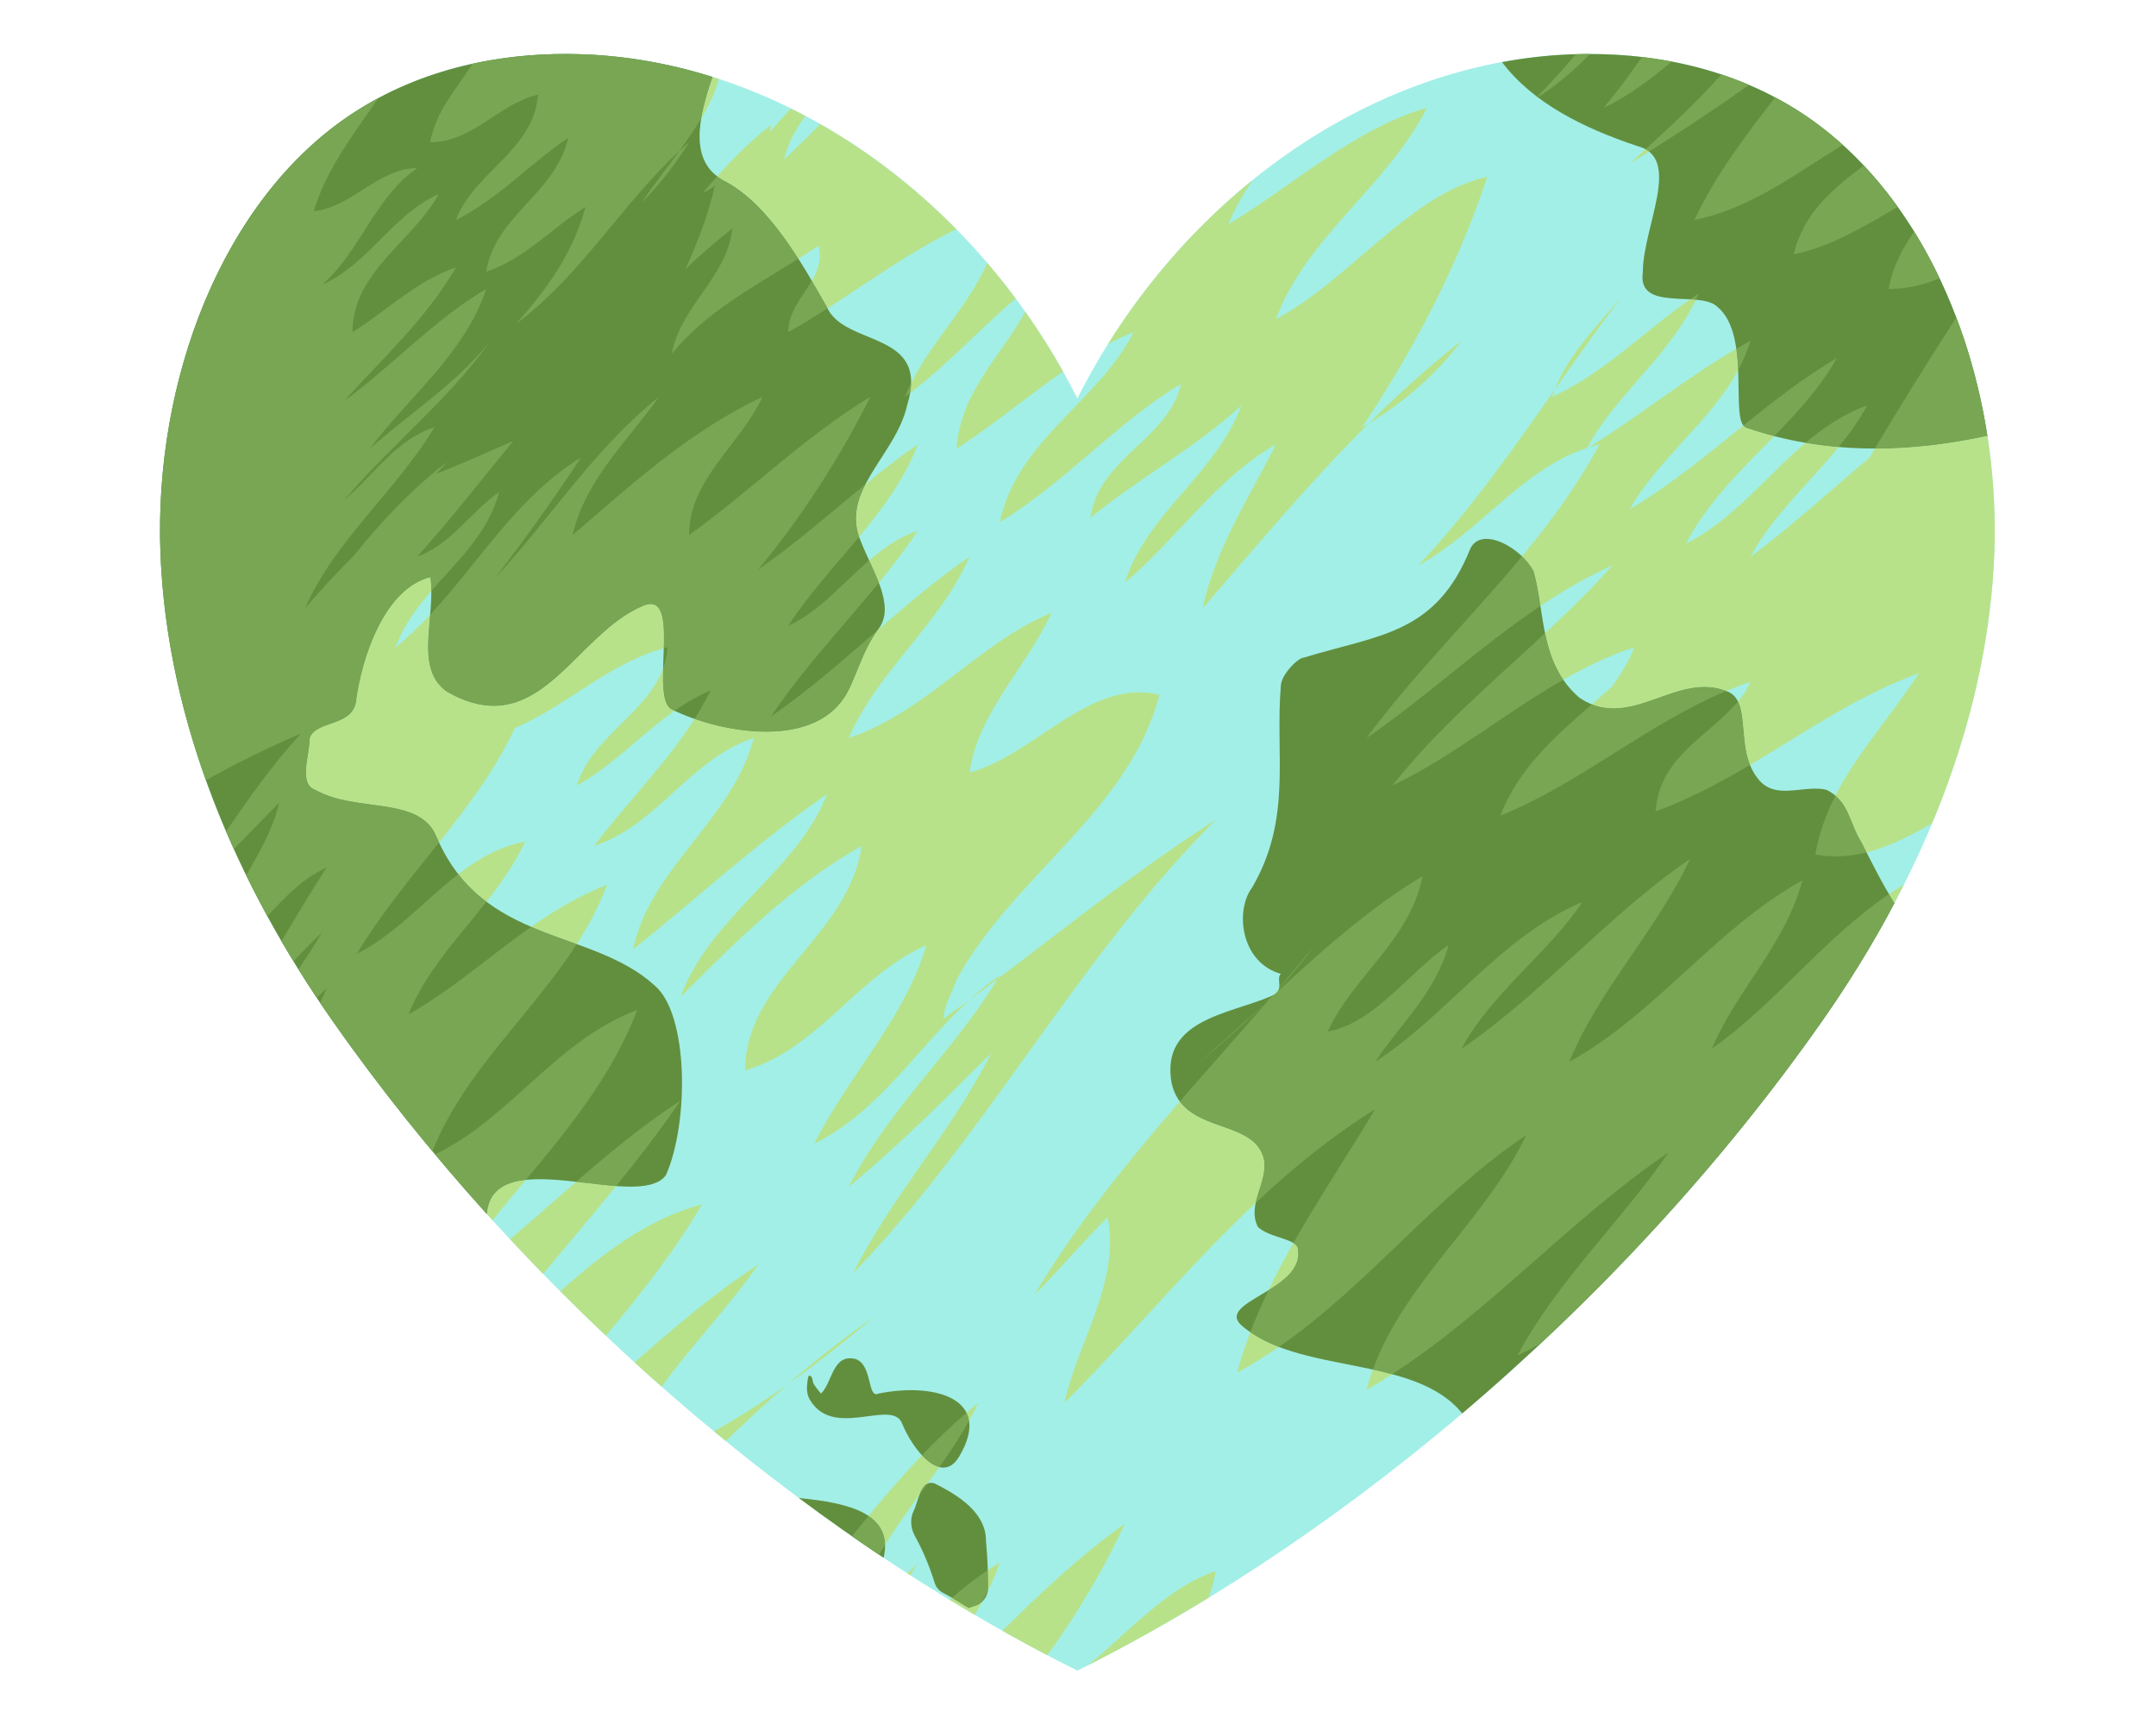 <svg xmlns="http://www.w3.org/2000/svg" xmlns:xlink="http://www.w3.org/1999/xlink" width="944" viewBox="0 0 708.75 567" height="755" preserveAspectRatio="xMidYMid meet"><defs><clipPath id="7039b94c02"><path d="M 52 17 L 656 17 L 656 549.324 L 52 549.324 Z M 52 17 " clip-rule="nonzero"></path></clipPath></defs><g clip-path="url(#7039b94c02)"><path fill="#a2efe7" d="M 592.816 37.492 C 569.852 22.281 542.656 16.816 516.137 17.875 C 450.062 20.516 387.062 65.699 354.172 130.988 C 321.285 65.699 258.281 20.516 192.207 17.875 C 165.688 16.816 138.496 22.281 115.531 37.492 C 72.781 65.801 50.52 125.355 52.668 181.812 C 54.816 238.27 78.242 291.391 109.121 335.496 C 171.535 424.648 262.082 503.461 354.172 549.316 C 446.266 503.461 536.809 424.648 599.227 335.496 C 630.102 291.391 653.523 238.27 655.676 181.812 C 657.824 125.355 635.562 65.801 592.816 37.492 " fill-opacity="1" fill-rule="nonzero"></path></g><path fill="#628f3e" d="M 600.559 259.715 C 597.805 259.031 594.805 259.344 591.836 259.656 C 586.629 260.203 581.492 260.75 577.883 255.938 C 570.324 246.484 575.996 231.363 568.438 227.582 C 560.465 224.039 552.906 226.723 545.379 229.41 C 536.844 232.453 528.348 235.496 519.309 229.473 C 506.086 218.125 507.973 201.117 504.195 187.887 C 500.418 180.324 487.188 172.758 483.41 180.324 C 472.074 208.68 453.18 208.68 428.617 216.238 C 426.727 216.238 421.059 221.91 421.059 225.688 C 419.176 248.375 424.84 269.168 411.617 291.852 C 405.945 299.414 407.836 316.43 421.059 320.211 C 419.176 322.098 422.949 325.879 417.281 327.77 C 404.055 333.441 381.383 335.332 385.16 356.129 C 388.938 373.141 411.617 367.469 415.391 380.703 C 417.281 388.266 409.727 395.824 413.504 403.387 C 417.281 407.168 426.727 407.168 426.727 410.949 C 428.617 424.18 400.273 427.961 407.836 435.523 C 426.41 452.246 465.047 445.242 480.715 464.754 C 525.449 426.773 566.266 382.578 599.223 335.496 C 607.758 323.305 615.719 310.422 622.824 296.977 C 618.656 290.227 615.266 283.48 611.895 276.73 C 608.117 271.062 608.117 263.5 600.559 259.715 " fill-opacity="1" fill-rule="nonzero"></path><path fill="#628f3e" d="M 218.891 386.371 C 226.449 369.359 226.449 333.441 215.113 323.992 C 194.328 305.086 158.43 310.758 143.312 274.84 C 137.648 261.605 116.863 267.277 103.637 259.715 C 97.969 257.828 101.75 248.375 101.75 242.707 C 103.637 237.031 114.973 238.918 116.863 231.359 C 118.754 216.238 126.309 193.555 141.426 189.773 C 143.312 203.008 135.758 220.02 147.094 227.578 C 177.324 244.594 188.664 208.676 211.336 199.227 C 224.559 193.555 213.223 229.469 220.781 233.25 C 235.895 240.812 266.129 246.484 277.465 229.469 C 281.242 223.797 283.133 214.348 288.801 206.785 C 294.469 199.227 286.91 187.883 283.133 178.43 C 275.574 161.418 294.469 150.074 298.246 133.062 C 305.805 108.484 277.465 114.156 271.797 100.922 C 264.238 87.691 252.902 66.898 237.789 59.336 C 226.52 53.074 229.355 39.344 234.199 25.285 C 220.523 21 206.438 18.445 192.207 17.875 C 165.688 16.816 138.496 22.281 115.531 37.488 C 72.781 65.801 50.52 125.355 52.668 181.816 C 54.816 238.27 78.242 291.391 109.121 335.496 C 124.5 357.465 141.594 378.801 159.992 399.176 C 161.102 385.348 177.262 387.152 192.574 388.953 C 204.082 390.312 215.113 391.668 218.891 386.371 " fill-opacity="1" fill-rule="nonzero"></path><path fill="#628f3e" d="M 538.207 47.992 C 553.324 51.77 540.098 74.461 540.098 89.582 C 538.207 102.812 558.992 95.254 564.66 100.926 C 575.992 110.375 568.438 138.73 574.105 140.621 C 599.629 149.461 626.672 149.102 653.398 143.281 C 646.648 99.93 625.859 59.371 592.816 37.488 C 569.852 22.277 542.656 16.816 516.137 17.879 C 508.633 18.176 501.172 19.055 493.785 20.418 C 503.91 33.781 520.301 42.02 538.207 47.992 " fill-opacity="1" fill-rule="nonzero"></path><path fill="#628f3e" d="M 262.602 492.57 C 271.785 499.406 281.082 505.969 290.461 512.227 C 293.801 497.496 278.879 494.156 262.602 492.57 " fill-opacity="1" fill-rule="nonzero"></path><path fill="#628f3e" d="M 307.234 520.43 C 307.664 521.82 308.598 522.984 309.875 523.664 C 311.656 524.625 313.422 525.594 315.109 526.707 C 316.227 527.449 317.379 528.125 318.559 528.754 C 319.105 528.453 319.574 528.281 320.004 528.188 C 322.781 527.566 324.742 525.102 324.781 522.258 C 324.859 517.195 324.57 511.617 324.113 506.605 C 324.113 497.156 314.668 491.484 307.109 487.703 C 302.5 486.551 302.105 493.133 300.359 496.723 C 299.078 499.352 299.316 502.469 300.73 505.027 C 303.438 509.918 305.578 515.105 307.234 520.43 " fill-opacity="1" fill-rule="nonzero"></path><path fill="#628f3e" d="M 288.801 458.207 C 285.023 460.098 286.91 448.758 281.242 446.863 C 273.688 444.973 273.688 454.43 269.906 458.207 C 269.84 458.273 268.375 456.398 268.25 456.211 C 267.809 455.555 267.242 454.898 267.148 454.109 C 266.895 452.012 265.781 451.973 265.621 452.941 C 265.301 454.848 264.996 456.855 265.555 458.746 C 265.691 459.215 265.883 459.672 266.129 460.098 C 270.359 467.508 278.148 466.617 284.844 465.734 C 290.105 465.031 294.695 464.332 296.359 467.66 C 300.141 477.109 309.582 488.453 315.254 479 C 326.59 460.098 307.695 454.43 288.801 458.207 " fill-opacity="1" fill-rule="nonzero"></path><path fill="#b8e28a" d="M 369.789 501.02 C 355.227 511.305 342.215 523.664 329.504 536.219 C 334.422 538.988 339.352 541.664 344.289 544.25 C 354.211 530.551 362.734 516.152 369.789 501.02 " fill-opacity="1" fill-rule="nonzero"></path><path fill="#b8e28a" d="M 172.824 387.945 C 165.766 388.695 160.605 391.574 159.992 399.164 C 160.613 399.852 161.234 400.539 161.859 401.223 C 165.457 396.758 169.148 392.355 172.824 387.945 " fill-opacity="1" fill-rule="nonzero"></path><path fill="#78a653" d="M 209.461 332.09 C 183.082 341.812 167.547 367.809 142.965 379.562 C 148.504 386.184 154.18 392.723 159.992 399.164 C 160.605 391.574 165.766 388.695 172.824 387.945 C 187.074 370.859 201.172 353.652 209.461 332.09 " fill-opacity="1" fill-rule="nonzero"></path><path fill="#78a653" d="M 226.484 46.758 C 225.371 47.727 224.293 48.711 223.223 49.707 C 218.945 55.562 214.426 61.309 210.879 66.629 C 216.551 60.953 222.227 53.855 226.484 46.758 " fill-opacity="1" fill-rule="nonzero"></path><path fill="#b8e28a" d="M 259.969 35.684 C 257.582 38.297 255.211 40.93 252.844 43.551 C 253.098 42.781 253.316 41.973 253.445 41.074 C 246.914 46.156 241.133 51.98 235.707 57.977 C 236.34 58.461 237.031 58.918 237.789 59.336 C 247.594 64.238 255.809 74.715 262.434 85.082 C 264.652 83.695 266.867 82.281 269.055 80.824 C 270.172 85.309 268.859 88.91 266.855 92.328 C 268.652 95.383 270.297 98.301 271.797 100.922 C 271.863 101.078 271.934 101.234 272.008 101.387 C 285.805 92.52 299.477 82.629 314.352 75.375 C 300.855 61.66 285.758 49.98 269.598 40.801 C 265.719 44.762 261.793 48.68 257.703 52.43 C 259.074 46.945 261.629 42.344 264.691 38.102 C 263.129 37.273 261.555 36.469 259.969 35.684 " fill-opacity="1" fill-rule="nonzero"></path><path fill="#78a653" d="M 235.711 57.977 C 234.094 59.766 232.508 61.566 230.945 63.375 C 232.465 62.777 233.852 62.098 235 60.949 C 232.922 70.309 229.312 79.66 225.305 88.465 C 230.191 83.852 235.273 79.391 240.676 75.145 C 239.254 90.758 223.652 100.699 220.812 116.312 C 231.941 102.703 247.379 94.484 262.434 85.078 C 255.809 74.715 247.594 64.242 237.789 59.332 C 237.031 58.914 236.344 58.461 235.711 57.977 M 266.859 92.324 C 263.793 97.555 259.121 102.348 259.121 109.215 C 263.453 106.773 267.738 104.129 272.008 101.387 C 271.934 101.234 271.863 101.078 271.797 100.922 C 270.301 98.301 268.652 95.379 266.859 92.324 " fill-opacity="1" fill-rule="nonzero"></path><path fill="#b8e28a" d="M 324.512 86.445 C 318.254 100.82 306.488 112.023 299.52 125.887 C 299.504 126.91 299.398 128.012 299.191 129.203 C 311.461 119.91 322.082 108.145 333.887 98.164 C 330.887 94.133 327.75 90.227 324.512 86.445 " fill-opacity="1" fill-rule="nonzero"></path><path fill="#78a653" d="M 299.52 125.887 C 298.762 127.391 298.059 128.934 297.43 130.508 C 298.02 130.078 298.609 129.645 299.191 129.203 C 299.398 128.012 299.504 126.91 299.52 125.887 " fill-opacity="1" fill-rule="nonzero"></path><path fill="#b8e28a" d="M 399.586 516.633 C 383.746 521.918 371.18 536.48 357.824 547.461 C 371.043 540.75 384.227 533.367 397.285 525.375 C 398.324 522.625 399.145 519.742 399.586 516.633 " fill-opacity="1" fill-rule="nonzero"></path><path fill="#b8e28a" d="M 337.051 102.516 C 329.062 117.082 315.613 129.004 314.457 147.543 C 326.648 139.703 337.77 130.266 349.461 122.168 C 345.648 115.367 341.5 108.805 337.051 102.516 " fill-opacity="1" fill-rule="nonzero"></path><path fill="#b8e28a" d="M 469.109 35.398 C 444.988 42.496 425.125 60.953 403.844 73.723 C 405.992 68.5 408.699 63.754 411.715 59.289 C 393.43 74.082 377.27 92.301 364.273 113.086 C 366.992 111.668 369.77 110.359 372.629 109.215 C 361.273 131.926 334.32 144.707 328.645 171.676 C 349.926 158.902 366.949 139.027 388.234 126.25 C 383.977 144.707 361.273 150.387 358.441 170.254 C 374.047 157.484 392.492 147.543 408.098 133.352 C 399.586 156.062 376.883 168.84 369.789 191.551 C 386.816 177.355 399.586 157.484 419.445 146.125 C 410.938 163.16 399.586 180.195 395.328 200.066 C 413.355 179.184 430.762 158.309 450.066 139.125 C 449.316 139.562 448.586 140.027 447.828 140.449 C 452.48 133.465 456.91 126.375 461.109 119.152 C 462.055 117.527 462.992 115.891 463.914 114.246 C 473.867 96.512 482.367 77.941 488.973 58.113 C 463.434 63.789 443.57 92.18 419.445 104.957 C 429.379 77.984 456.344 60.953 469.109 35.398 " fill-opacity="1" fill-rule="nonzero"></path><path fill="#478c00" d="M 190.238 17.809 C 190.895 17.828 191.551 17.848 192.207 17.875 C 191.551 17.848 190.895 17.828 190.238 17.809 M 192.566 17.891 C 192.566 17.891 192.57 17.891 192.574 17.891 C 192.57 17.891 192.566 17.891 192.566 17.891 " fill-opacity="1" fill-rule="nonzero"></path><path fill="#b8e28a" d="M 192.574 17.891 L 192.574 17.891 M 234.191 25.312 C 232.582 29.992 231.191 34.629 230.473 38.973 C 233.121 34.555 235.215 30.18 236.246 25.973 C 235.562 25.75 234.879 25.527 234.191 25.312 " fill-opacity="1" fill-rule="nonzero"></path><path fill="#78a653" d="M 185.934 17.75 C 175.672 17.75 165.371 18.773 155.305 20.969 C 150.066 29.195 143.23 36.426 141.355 46.758 C 155.543 46.758 164.055 33.977 176.824 31.137 C 175.406 49.594 155.543 56.691 149.871 72.309 C 164.055 65.211 173.988 53.855 186.758 45.336 C 182.5 63.789 162.637 70.887 159.801 89.344 C 172.57 85.082 181.082 75.148 192.434 68.047 C 188.18 83.664 179.664 95.02 169.73 106.375 C 191.246 90.234 203.852 67.727 223.223 49.707 C 225.824 46.148 228.328 42.547 230.473 38.973 C 231.191 34.633 232.582 29.992 234.191 25.316 C 231.336 24.418 228.461 23.586 225.566 22.844 C 224.922 22.68 224.277 22.504 223.629 22.344 C 222.582 22.09 221.535 21.863 220.484 21.629 C 219.629 21.434 218.773 21.242 217.918 21.066 C 216.941 20.863 215.973 20.68 214.992 20.492 C 214.039 20.316 213.082 20.145 212.125 19.98 C 211.215 19.824 210.305 19.68 209.391 19.539 C 208.328 19.379 207.266 19.23 206.199 19.094 C 205.371 18.984 204.547 18.875 203.715 18.781 C 202.48 18.641 201.242 18.52 200.004 18.41 C 199.332 18.348 198.66 18.273 197.984 18.223 C 196.184 18.082 194.383 17.969 192.574 17.891 C 192.57 17.891 192.566 17.891 192.566 17.891 C 192.445 17.887 192.324 17.883 192.207 17.875 C 191.551 17.848 190.895 17.828 190.238 17.809 C 188.805 17.77 187.367 17.75 185.934 17.75 " fill-opacity="1" fill-rule="nonzero"></path><path fill="#b8e28a" d="M 555.609 98.418 C 539.988 109.406 527.645 122.48 510.258 130.508 C 510.531 129.691 510.828 128.887 511.141 128.094 C 497.098 148.125 483.254 167.941 466.273 185.875 C 486.32 175.176 500.074 154.41 521.754 147.289 C 531.363 129.637 548.711 117.152 557.543 98.559 C 556.91 98.5 556.266 98.457 555.609 98.418 " fill-opacity="1" fill-rule="nonzero"></path><path fill="#78a653" d="M 558.5 96.438 C 557.527 97.09 556.562 97.746 555.613 98.418 C 556.266 98.453 556.914 98.5 557.543 98.559 C 557.879 97.859 558.195 97.152 558.5 96.438 " fill-opacity="1" fill-rule="nonzero"></path><path fill="#478c00" d="M 655.77 178.664 C 655.77 178.668 655.77 178.672 655.77 178.676 C 655.77 178.672 655.77 178.668 655.77 178.664 M 655.762 179.051 C 655.762 179.059 655.762 179.059 655.762 179.066 C 655.762 179.062 655.762 179.059 655.762 179.051 M 655.75 179.438 C 655.75 179.449 655.75 179.453 655.75 179.461 C 655.75 179.453 655.75 179.449 655.75 179.438 M 655.742 179.844 C 655.742 179.859 655.738 179.887 655.738 179.902 C 655.742 179.879 655.742 179.863 655.742 179.844 M 655.73 180.195 C 655.73 180.246 655.73 180.297 655.727 180.352 C 655.73 180.301 655.73 180.246 655.73 180.195 M 655.719 180.566 C 655.719 180.621 655.715 180.668 655.715 180.727 C 655.715 180.672 655.719 180.621 655.719 180.566 M 655.711 180.926 C 655.707 180.984 655.707 181.031 655.703 181.09 C 655.707 181.035 655.707 180.984 655.711 180.926 M 655.695 181.312 C 655.695 181.355 655.695 181.414 655.688 181.457 C 655.695 181.41 655.695 181.359 655.695 181.312 M 655.676 181.812 C 655.668 182.027 655.66 182.238 655.648 182.449 C 655.66 182.238 655.668 182.027 655.676 181.812 M 655.648 182.488 C 655.641 182.699 655.633 182.91 655.625 183.121 C 655.633 182.91 655.641 182.695 655.648 182.488 M 655.621 183.145 C 655.508 185.785 655.34 188.422 655.133 191.043 C 655.34 188.422 655.508 185.785 655.621 183.145 M 655.133 191.047 C 655.117 191.266 655.102 191.477 655.086 191.688 C 655.102 191.477 655.117 191.258 655.133 191.047 M 655.082 191.719 C 655.062 191.922 655.043 192.133 655.027 192.34 C 655.047 192.133 655.062 191.926 655.082 191.719 M 655.023 192.395 C 655.004 192.602 654.988 192.809 654.969 193.012 C 654.988 192.809 655.004 192.602 655.023 192.395 M 654.965 193.027 C 654.949 193.223 654.934 193.418 654.914 193.609 C 654.934 193.418 654.949 193.223 654.965 193.027 M 654.91 193.699 C 654.895 193.879 654.875 194.055 654.859 194.23 C 654.875 194.055 654.895 193.879 654.91 193.699 M 654.844 194.398 C 654.828 194.551 654.812 194.719 654.801 194.871 C 654.812 194.711 654.828 194.559 654.844 194.398 M 654.777 195.102 C 654.762 195.242 654.746 195.387 654.734 195.531 C 654.746 195.387 654.762 195.246 654.777 195.102 M 654.707 195.805 C 654.699 195.891 654.691 195.98 654.68 196.066 C 654.691 195.98 654.699 195.891 654.707 195.805 M 654.633 196.531 C 654.629 196.574 654.629 196.617 654.617 196.66 C 654.629 196.617 654.629 196.574 654.633 196.531 " fill-opacity="1" fill-rule="nonzero"></path><path fill="#b8e28a" d="M 570.844 114.684 C 554.387 124.258 538.891 136.816 522.27 147.129 C 523.449 146.758 524.641 146.414 525.863 146.125 C 518.699 159.438 509.875 171.453 500.391 182.914 C 501.996 184.453 503.34 186.168 504.199 187.883 C 505.219 191.457 505.824 195.309 506.43 199.254 C 513.871 194.27 521.684 189.711 530.121 185.875 C 523.141 193.727 515.633 201.043 507.953 208.195 C 509.066 213.539 510.734 218.793 513.949 223.5 C 521.324 219.297 529 215.586 537.215 212.848 C 535.797 217.102 532.961 221.363 530.121 225.621 C 527.883 227.637 525.609 229.621 523.34 231.598 C 525.742 232.551 528.117 232.938 530.469 232.938 C 535.5 232.938 540.434 231.172 545.379 229.41 C 550.32 227.645 555.281 225.883 560.355 225.883 C 562.723 225.883 565.113 226.266 567.543 227.207 C 570.16 226.113 572.82 225.105 575.523 224.203 C 574.461 226.547 573.039 228.668 571.398 230.652 C 573.848 235.59 572.465 244.277 575.344 251.512 C 593.441 240.809 610.664 228.707 630.859 221.363 C 621.844 235.398 610.695 247.316 603.43 261.605 C 608.195 265.676 608.664 271.891 611.895 276.73 C 612.48 277.918 613.078 279.098 613.676 280.281 C 621.176 278.41 628.246 274.723 635.25 270.652 C 645.047 247.168 651.953 222.32 654.617 196.656 C 654.625 196.617 654.633 196.574 654.633 196.531 C 654.648 196.375 654.664 196.219 654.684 196.066 C 654.691 195.977 654.703 195.891 654.707 195.801 C 654.715 195.711 654.727 195.617 654.734 195.527 C 654.75 195.387 654.766 195.242 654.777 195.102 C 654.781 195.027 654.789 194.949 654.805 194.871 C 654.816 194.715 654.832 194.551 654.844 194.398 C 654.852 194.344 654.852 194.281 654.859 194.23 C 654.875 194.055 654.895 193.879 654.91 193.703 C 654.914 193.672 654.918 193.641 654.918 193.613 C 654.938 193.418 654.953 193.219 654.969 193.023 C 654.969 193.02 654.969 193.016 654.969 193.012 C 654.988 192.809 655.004 192.598 655.023 192.395 C 655.023 192.375 655.027 192.359 655.027 192.34 C 655.043 192.133 655.062 191.926 655.082 191.715 C 655.082 191.707 655.082 191.699 655.086 191.691 C 655.102 191.473 655.117 191.262 655.133 191.047 C 655.133 191.047 655.133 191.047 655.133 191.043 C 655.34 188.418 655.508 185.785 655.621 183.145 C 655.621 183.137 655.625 183.129 655.625 183.125 C 655.633 182.906 655.641 182.699 655.648 182.484 C 655.648 182.473 655.648 182.461 655.648 182.449 C 655.66 182.238 655.668 182.027 655.676 181.812 C 655.68 181.695 655.684 181.574 655.691 181.457 C 655.695 181.41 655.695 181.359 655.699 181.312 C 655.699 181.238 655.699 181.16 655.703 181.09 C 655.707 181.035 655.707 180.984 655.711 180.93 C 655.711 180.859 655.715 180.793 655.719 180.723 C 655.719 180.672 655.719 180.617 655.719 180.566 C 655.723 180.492 655.727 180.422 655.727 180.348 C 655.73 180.301 655.73 180.246 655.734 180.199 C 655.734 180.094 655.734 179.996 655.738 179.898 C 655.738 179.883 655.742 179.863 655.742 179.84 C 655.746 179.715 655.75 179.59 655.75 179.461 C 655.75 179.449 655.75 179.449 655.75 179.438 C 655.754 179.312 655.758 179.191 655.762 179.07 C 655.762 179.062 655.762 179.062 655.762 179.055 C 655.766 178.926 655.766 178.801 655.77 178.676 C 655.77 178.672 655.77 178.668 655.77 178.664 C 656.027 166.871 655.223 154.977 653.398 143.281 C 641.094 145.965 628.727 147.484 616.469 147.484 C 616.441 147.484 616.426 147.484 616.395 147.484 C 615.777 148.527 615.156 149.57 614.547 150.613 C 601.469 161.438 589.074 173.098 575.523 183.035 C 582.836 169.453 594.758 158.941 604.504 146.984 C 600.859 146.676 597.23 146.219 593.617 145.605 C 580.605 156.652 569.742 171.023 554.242 178.773 C 561.605 164.855 572.742 154.246 583.305 143.402 C 580.215 142.602 577.148 141.676 574.102 140.621 C 573.73 140.5 573.418 140.258 573.148 139.918 C 561.043 149.656 549.062 159.613 535.797 167.422 C 545.441 150.535 562.246 138.773 571.441 121.691 C 571.34 119.355 571.172 116.98 570.844 114.684 " fill-opacity="1" fill-rule="nonzero"></path><path fill="#78a653" d="M 500.391 182.914 C 483.57 203.227 464.672 221.781 449.25 242.656 C 468.922 229.191 486.328 212.695 506.43 199.25 C 505.824 195.309 505.223 191.457 504.199 187.883 C 503.34 186.168 501.996 184.453 500.391 182.914 M 507.957 208.191 C 490.648 224.309 472.5 239.59 457.766 258.27 C 477.285 249.016 494.582 234.547 513.953 223.5 C 510.738 218.793 509.07 213.539 507.957 208.191 M 560.359 225.879 C 555.281 225.879 550.324 227.645 545.383 229.41 C 540.438 231.172 535.504 232.934 530.469 232.934 C 528.121 232.934 525.746 232.551 523.34 231.598 C 511.219 242.156 499.211 252.664 493.23 268.207 C 519.035 257.883 541.316 238.168 567.543 227.207 C 565.113 226.262 562.723 225.879 560.359 225.879 M 571.398 230.648 C 562.094 241.871 545.52 248.691 544.312 266.789 C 555.336 262.777 565.469 257.352 575.348 251.508 C 572.469 244.273 573.848 235.59 571.398 230.648 M 603.43 261.605 C 600.41 267.547 598.055 273.895 596.809 280.984 C 599.098 281.387 601.336 281.574 603.527 281.574 C 607.012 281.574 610.387 281.102 613.676 280.281 C 613.078 279.098 612.488 277.914 611.898 276.73 C 608.668 271.891 608.199 265.672 603.43 261.605 " fill-opacity="1" fill-rule="nonzero"></path><path fill="#78a653" d="M 643.145 104.391 C 633.957 118.754 624.941 133.117 616.398 147.484 C 616.422 147.484 616.441 147.484 616.469 147.484 C 628.727 147.484 641.094 145.961 653.398 143.281 C 652.789 139.375 652.062 135.492 651.23 131.645 C 651.172 131.387 651.117 131.133 651.062 130.879 C 650.809 129.719 650.543 128.562 650.266 127.41 C 650.203 127.172 650.148 126.938 650.09 126.699 C 649.215 123.113 648.246 119.566 647.168 116.062 C 647.074 115.758 646.988 115.453 646.895 115.145 C 646.57 114.117 646.238 113.086 645.902 112.062 C 645.766 111.656 645.633 111.254 645.492 110.852 C 645.152 109.832 644.805 108.824 644.441 107.816 C 644.363 107.578 644.266 107.336 644.18 107.102 C 643.848 106.188 643.492 105.293 643.145 104.391 M 575.523 112.055 C 573.957 112.898 572.391 113.777 570.844 114.68 C 571.168 116.984 571.344 119.355 571.445 121.691 C 573.066 118.664 574.457 115.473 575.523 112.055 M 603.902 117.73 C 593.047 124.121 583.055 131.949 573.148 139.918 C 573.418 140.258 573.734 140.5 574.105 140.621 C 577.148 141.676 580.219 142.598 583.305 143.402 C 591.059 135.438 598.496 127.348 603.902 117.73 M 613.836 133.348 C 606.18 136.051 599.668 140.469 593.621 145.602 C 597.23 146.219 600.855 146.676 604.504 146.984 C 608 142.691 611.211 138.219 613.836 133.348 " fill-opacity="1" fill-rule="nonzero"></path><path fill="#b8e28a" d="M 532.957 97.859 C 524.988 107.16 515.781 116.465 511.141 128.094 C 518.223 118 525.352 107.848 532.957 97.859 " fill-opacity="1" fill-rule="nonzero"></path><path fill="#b8e28a" d="M 522.27 147.129 C 522.098 147.18 521.926 147.23 521.754 147.289 L 521.609 147.543 C 521.828 147.41 522.051 147.266 522.27 147.129 " fill-opacity="1" fill-rule="nonzero"></path><path fill="#b8e28a" d="M 328.645 320.734 C 325.094 323.176 321.785 325.898 318.629 328.801 C 321.746 326.504 324.855 324.191 327.953 321.852 C 328.18 321.477 328.418 321.109 328.645 320.734 " fill-opacity="1" fill-rule="nonzero"></path><path fill="#478c00" d="M 117.703 36.086 C 117.699 36.09 117.695 36.09 117.695 36.094 C 117.695 36.09 117.699 36.086 117.703 36.086 M 117.461 36.242 C 117.43 36.258 117.402 36.277 117.371 36.297 C 117.402 36.273 117.43 36.258 117.461 36.242 M 117.207 36.402 C 117.168 36.426 117.133 36.449 117.094 36.473 C 117.133 36.449 117.168 36.426 117.207 36.402 M 116.957 36.559 C 116.914 36.59 116.867 36.617 116.82 36.648 C 116.863 36.617 116.914 36.59 116.957 36.559 M 116.707 36.723 C 116.652 36.754 116.602 36.789 116.551 36.824 C 116.605 36.789 116.652 36.754 116.707 36.723 M 116.469 36.875 C 116.41 36.91 116.352 36.953 116.293 36.992 C 116.348 36.953 116.41 36.91 116.469 36.875 M 116.211 37.043 C 116.152 37.082 116.094 37.117 116.035 37.156 C 116.094 37.117 116.152 37.082 116.211 37.043 M 115.945 37.215 C 115.891 37.25 115.836 37.289 115.781 37.324 C 115.836 37.289 115.891 37.25 115.945 37.215 " fill-opacity="1" fill-rule="nonzero"></path><path fill="#b8e28a" d="M 301.688 146.125 C 295.727 150.254 290.059 154.676 284.5 159.207 C 281.719 164.641 280.246 170.203 282.391 176.531 C 290.223 167.098 297.5 157.297 301.688 146.125 M 301.688 174.516 C 295.66 176.527 290.527 180.133 285.711 184.273 C 286.832 186.695 287.973 189.168 288.895 191.602 C 293.434 186.039 297.773 180.387 301.688 174.516 " fill-opacity="1" fill-rule="nonzero"></path><path fill="#478c00" d="M 52.668 181.812 C 52.676 182.02 52.684 182.23 52.691 182.438 C 52.684 182.23 52.676 182.02 52.668 181.812 M 52.707 182.746 C 52.711 182.852 52.715 182.957 52.719 183.059 C 52.715 182.957 52.711 182.852 52.707 182.746 " fill-opacity="1" fill-rule="nonzero"></path><path fill="#b8e28a" d="M 318.711 183.035 C 308.219 190.25 298.332 198.68 288.492 207.207 C 283.062 214.695 281.176 223.906 277.465 229.473 C 272.012 237.656 262.184 240.594 251.773 240.594 C 243.707 240.594 235.289 238.828 228.281 236.383 C 218.613 251.641 205.949 263.898 195.273 278.148 C 216.555 271.047 226.484 249.754 247.77 242.656 C 240.676 269.625 213.719 285.242 208.043 312.215 C 229.324 295.184 249.188 276.727 271.891 261.109 C 261.957 286.664 233.582 300.859 223.648 327.832 C 242.094 309.375 260.539 290.922 283.242 278.148 C 278.984 307.957 244.93 322.152 244.93 351.965 C 269.051 344.863 281.824 320.734 304.523 310.793 C 297.43 334.93 278.984 353.383 267.633 376.098 C 289.176 365.32 301.633 344.445 318.629 328.801 C 315.828 330.863 313.023 332.91 310.195 334.93 C 310.195 330.668 313.035 326.41 314.457 322.152 C 332.898 288.082 371.207 266.789 381.141 228.461 C 378.898 227.898 376.691 227.645 374.523 227.645 C 354.762 227.641 337.891 248.898 318.711 254.016 C 321.547 234.137 337.156 219.941 345.672 201.488 C 321.547 211.426 304.523 234.137 278.984 242.656 C 288.918 219.941 308.777 205.746 318.711 183.035 " fill-opacity="1" fill-rule="nonzero"></path><path fill="#478c00" d="M 52.734 183.422 C 52.738 183.508 52.746 183.594 52.746 183.684 C 52.746 183.594 52.738 183.508 52.734 183.422 M 52.766 184.086 C 52.77 184.152 52.773 184.227 52.777 184.297 C 52.773 184.227 52.77 184.152 52.766 184.086 M 52.797 184.727 C 52.801 184.781 52.805 184.844 52.809 184.906 C 52.805 184.844 52.801 184.781 52.797 184.727 M 52.832 185.375 C 52.836 185.414 52.836 185.457 52.84 185.492 C 52.836 185.457 52.836 185.414 52.832 185.375 M 52.867 186.016 C 52.867 186.031 52.871 186.055 52.871 186.074 C 52.871 186.051 52.867 186.035 52.867 186.016 " fill-opacity="1" fill-rule="nonzero"></path><path fill="#b8e28a" d="M 141.426 189.773 C 126.309 193.555 118.754 216.238 116.863 231.359 C 114.977 238.922 103.637 237.031 101.75 242.703 C 101.75 248.375 97.969 257.824 103.637 259.715 C 116.863 267.277 137.648 261.605 143.316 274.84 C 143.629 275.586 143.949 276.305 144.277 277.012 C 153.758 265.074 162.883 252.969 169.227 239.348 C 186.117 232.301 199.875 218.203 218.168 213.168 C 218.398 205.508 218.16 198.621 213.852 198.621 C 213.133 198.621 212.297 198.812 211.336 199.227 C 192.898 206.91 181.961 232.09 162.266 232.09 C 157.738 232.09 152.746 230.758 147.094 227.582 C 139.102 222.25 140.5 212.215 141.359 202.121 C 137.805 205.93 134.062 209.543 130.004 212.848 C 132.551 205.715 136.922 199.863 141.742 194.309 C 141.727 192.762 141.637 191.238 141.426 189.773 M 217.949 219.719 C 212.586 234.66 194.566 242.113 189.594 258.27 C 201.301 251.879 210.617 241.496 221.727 233.711 C 221.406 233.562 221.09 233.406 220.781 233.25 C 218.004 231.863 217.777 226.133 217.949 219.719 M 172.57 276.727 C 164.18 278.301 157.145 282.395 150.609 287.434 C 153.418 291.031 156.535 293.988 159.867 296.5 C 164.691 290.355 169.203 283.949 172.57 276.727 M 199.527 290.922 C 190.324 294.504 182.223 299.375 174.562 304.746 C 179.496 306.863 184.566 308.621 189.547 310.438 C 193.477 304.316 196.918 297.887 199.527 290.922 " fill-opacity="1" fill-rule="nonzero"></path><path fill="#478c00" d="M 108.828 335.078 C 108.926 335.215 109.023 335.359 109.121 335.496 C 109.023 335.359 108.926 335.219 108.828 335.078 M 109.121 335.496 C 109.973 336.715 110.828 337.926 111.688 339.141 C 110.953 338.102 110.215 337.059 109.484 336.016 C 109.363 335.848 109.242 335.672 109.121 335.496 " fill-opacity="1" fill-rule="nonzero"></path><path fill="#b8e28a" d="M 109.484 336.016 C 110.215 337.059 110.953 338.102 111.688 339.141 C 112.043 339.633 112.395 340.129 112.746 340.625 C 111.652 339.094 110.566 337.555 109.484 336.016 M 112.758 340.637 C 112.816 340.719 112.875 340.801 112.938 340.883 C 112.875 340.801 112.816 340.719 112.758 340.637 M 114.242 342.703 C 114.34 342.836 114.434 342.969 114.527 343.102 C 114.434 342.969 114.34 342.836 114.242 342.703 M 114.598 343.195 C 114.73 343.379 114.863 343.562 114.996 343.746 C 115.07 343.844 115.141 343.945 115.215 344.047 C 115.008 343.762 114.805 343.48 114.598 343.195 " fill-opacity="1" fill-rule="nonzero"></path><path fill="#78a653" d="M 124.352 32.227 C 122.102 33.434 119.887 34.719 117.703 36.086 C 117.699 36.086 117.695 36.09 117.691 36.094 C 117.617 36.141 117.539 36.191 117.461 36.238 C 117.43 36.262 117.402 36.277 117.367 36.297 C 117.316 36.332 117.262 36.367 117.207 36.402 C 117.168 36.426 117.133 36.453 117.094 36.473 C 117.047 36.5 117.004 36.535 116.957 36.562 C 116.91 36.59 116.863 36.621 116.82 36.648 C 116.781 36.676 116.742 36.699 116.707 36.723 C 116.652 36.758 116.602 36.789 116.551 36.82 C 116.523 36.84 116.496 36.859 116.465 36.875 C 116.41 36.914 116.348 36.953 116.293 36.992 C 116.266 37.008 116.234 37.027 116.211 37.043 C 116.152 37.082 116.094 37.117 116.035 37.156 C 116.008 37.176 115.977 37.195 115.945 37.219 C 115.891 37.254 115.836 37.285 115.781 37.324 C 115.699 37.379 115.613 37.434 115.527 37.492 C 74.703 64.527 52.559 120.066 52.527 174.188 C 52.523 176.734 52.57 179.277 52.668 181.812 C 52.676 182.02 52.684 182.23 52.691 182.441 C 52.695 182.539 52.703 182.641 52.707 182.746 C 52.711 182.855 52.715 182.953 52.719 183.062 C 52.727 183.18 52.73 183.305 52.734 183.422 C 52.738 183.508 52.746 183.594 52.746 183.68 C 52.754 183.816 52.762 183.953 52.766 184.082 C 52.77 184.152 52.773 184.227 52.777 184.297 C 52.785 184.441 52.789 184.582 52.797 184.723 C 52.801 184.785 52.805 184.848 52.809 184.906 C 52.816 185.059 52.824 185.219 52.832 185.375 C 52.836 185.414 52.836 185.457 52.84 185.496 C 52.848 185.668 52.859 185.84 52.867 186.012 C 52.867 186.035 52.871 186.055 52.871 186.074 C 54.258 210.367 59.555 234.004 67.621 256.543 C 77.75 250.879 88.059 245.836 98.789 241.238 C 89.609 251.254 81.91 262.254 74.234 273.371 C 75.066 275.316 75.926 277.254 76.801 279.184 C 81.734 274.191 86.574 269.074 91.695 263.949 C 89.723 272.496 85.316 280.133 80.875 287.84 C 83.086 292.359 85.398 296.824 87.801 301.227 C 93.594 295.07 99.34 288.863 107.301 285.242 C 102.148 293.215 97.297 301.344 92.457 309.473 C 93.754 311.699 95.078 313.902 96.418 316.098 C 99.457 312.801 102.574 309.574 105.883 306.535 C 103.418 310.648 100.762 314.699 98.039 318.738 C 100.004 321.887 102.012 324.996 104.055 328.066 C 105.121 327.023 106.199 325.996 107.301 324.992 C 106.641 326.598 105.922 328.172 105.164 329.719 C 106.375 331.52 107.594 333.305 108.828 335.078 C 108.926 335.219 109.023 335.359 109.121 335.496 C 109.242 335.672 109.363 335.848 109.484 336.016 C 110.566 337.555 111.652 339.094 112.746 340.625 C 112.75 340.629 112.754 340.633 112.758 340.637 C 112.816 340.719 112.875 340.801 112.938 340.883 C 113.371 341.492 113.805 342.098 114.242 342.703 C 114.34 342.836 114.434 342.969 114.527 343.102 C 114.551 343.133 114.578 343.168 114.598 343.195 C 114.805 343.48 115.008 343.762 115.215 344.047 C 116.297 345.535 117.402 347.012 118.5 348.496 C 119.34 349.633 120.164 350.777 121.016 351.91 C 122.672 354.117 124.355 356.316 126.047 358.512 C 126.418 358.996 126.781 359.484 127.156 359.969 C 129.125 362.512 131.121 365.043 133.133 367.566 L 133.438 367.949 C 136.273 371.5 139.168 375.016 142.086 378.516 C 152.562 352.387 174.598 333.691 189.547 310.438 C 184.566 308.621 179.496 306.863 174.562 304.746 C 160.977 314.266 148.777 325.336 134.262 333.512 C 139.887 319.438 150.469 308.465 159.867 296.5 C 156.535 293.988 153.418 291.031 150.609 287.434 C 139.457 296.027 129.758 307.371 117.234 313.633 C 124.992 300.699 134.812 288.938 144.277 277.016 C 143.949 276.309 143.629 275.586 143.316 274.84 C 137.648 261.605 116.863 267.277 103.637 259.715 C 97.969 257.828 101.75 248.375 101.75 242.703 C 103.637 237.031 114.977 238.922 116.863 231.363 C 118.754 216.238 126.309 193.555 141.426 189.77 C 141.633 191.242 141.727 192.762 141.742 194.309 C 150.363 184.375 160.418 175.395 164.055 161.738 C 154.125 168.84 148.449 178.777 137.102 183.035 C 148.137 170.691 158.289 157.754 168.629 145.039 C 160.195 148.629 151.766 152.594 143.336 155.758 L 143.332 155.762 C 144.57 154.461 145.805 153.145 147.027 151.805 C 135.309 160.734 125.359 171.438 116.117 182.852 C 110.586 188.406 105.215 194.055 100.207 200.07 C 110.141 177.355 130.004 161.738 142.773 140.449 C 130.004 144.707 122.91 156.062 112.977 164.578 C 128.586 146.125 147.027 131.93 161.219 112.055 C 149.867 126.254 134.262 136.188 121.492 147.543 C 134.262 130.512 152.707 116.316 159.801 95.02 C 142.773 104.957 128.586 120.57 112.977 131.93 C 125.746 117.734 139.938 104.957 149.867 87.926 C 137.102 92.18 127.168 102.117 115.816 109.215 C 115.816 89.344 135.68 79.406 144.191 63.789 C 128.586 70.887 121.492 86.504 105.883 93.602 C 118.652 82.246 122.91 65.207 137.102 55.273 C 124.328 55.273 115.816 68.051 103.043 69.465 C 107.438 55.195 116.07 44.305 124.352 32.227 M 286.078 130.512 C 264.797 143.285 246.352 161.738 226.484 175.934 C 226.484 157.484 243.512 146.125 250.605 130.512 C 226.484 141.867 208.039 158.902 188.18 175.934 C 192.434 157.484 206.621 144.707 216.555 130.512 C 195.273 147.543 181.082 170.258 162.637 190.129 C 172.57 177.355 182.5 163.16 191.016 150.383 C 170.043 163.207 157.68 184.645 141.359 202.121 C 140.5 212.215 139.102 222.25 147.094 227.582 C 152.746 230.762 157.738 232.094 162.266 232.094 C 181.961 232.094 192.898 206.91 211.336 199.227 C 212.297 198.812 213.133 198.617 213.852 198.617 C 218.16 198.617 218.398 205.504 218.168 213.168 C 218.574 213.055 218.984 212.949 219.395 212.848 C 219.215 215.316 218.711 217.594 217.949 219.719 C 217.777 226.129 218.004 231.863 220.781 233.25 C 221.09 233.406 221.406 233.562 221.727 233.711 C 225.426 231.117 229.324 228.816 233.582 227.043 C 231.953 230.297 230.176 233.398 228.281 236.387 C 235.289 238.828 243.707 240.594 251.773 240.594 C 262.184 240.594 272.008 237.656 277.465 229.473 C 281.176 223.902 283.062 214.695 288.492 207.203 C 277.043 217.121 265.652 227.16 253.445 235.559 C 263.719 220.137 276.977 206.199 288.895 191.598 C 287.973 189.164 286.832 186.695 285.711 184.273 C 276.918 191.832 269.203 201.16 259.117 205.746 C 265.609 195.645 274.297 186.285 282.391 176.531 C 280.246 170.207 281.719 164.641 284.5 159.211 C 272.855 168.699 261.672 178.645 249.188 187.293 C 263.375 170.258 276.148 150.383 286.078 130.512 " fill-opacity="1" fill-rule="nonzero"></path><path fill="#b8e28a" d="M 399.586 269.625 C 374.621 285.523 351.469 304.145 327.953 321.852 C 313.73 345.48 291.555 365.141 278.984 390.289 C 296.012 376.098 310.195 361.898 325.809 346.285 C 313.035 371.836 293.172 393.133 280.402 418.684 C 324.387 373.254 354.184 315.051 399.586 269.625 " fill-opacity="1" fill-rule="nonzero"></path><path fill="#b8e28a" d="M 480.461 112.055 C 469.652 120.52 459.625 129.621 450.066 139.125 C 461.914 132.133 472.453 122.742 480.461 112.055 " fill-opacity="1" fill-rule="nonzero"></path><path fill="#b8e28a" d="M 541 49.066 C 539.262 50.664 537.523 52.258 535.801 53.852 C 537.934 52.516 540.055 51.18 542.164 49.84 C 541.812 49.562 541.426 49.305 541 49.066 " fill-opacity="1" fill-rule="nonzero"></path><path fill="#78a653" d="M 565.926 24.48 C 558.152 33.27 549.527 41.238 541.004 49.062 C 541.426 49.301 541.812 49.562 542.16 49.844 C 553.387 42.727 564.293 35.539 575.055 27.938 C 572.051 26.656 569.008 25.508 565.926 24.48 " fill-opacity="1" fill-rule="nonzero"></path><path fill="#478c00" d="M 600.07 334.285 C 600.039 334.332 600.008 334.371 599.977 334.418 C 600.008 334.371 600.043 334.328 600.07 334.285 M 599.797 334.676 C 599.605 334.949 599.418 335.223 599.227 335.496 C 599.418 335.223 599.605 334.949 599.797 334.676 " fill-opacity="1" fill-rule="nonzero"></path><path fill="#b8e28a" d="M 625.957 290.848 C 624.281 291.859 622.641 292.91 621.035 294 C 621.613 294.988 622.203 295.977 622.812 296.961 C 623.883 294.934 624.926 292.898 625.957 290.848 M 420.074 325.945 C 419.672 326.32 419.266 326.691 418.863 327.062 C 419.43 326.719 419.812 326.344 420.074 325.945 M 600.406 333.801 C 600.012 334.367 599.617 334.934 599.223 335.496 C 599.414 335.223 599.605 334.949 599.797 334.676 C 599.855 334.59 599.918 334.504 599.977 334.418 C 600.008 334.371 600.035 334.332 600.07 334.285 C 600.184 334.125 600.293 333.961 600.406 333.801 M 387.852 362.184 C 370.492 382.238 353.793 402.77 339.996 425.781 C 348.508 417.266 355.605 408.746 364.117 400.23 C 368.371 421.523 354.184 441.398 349.926 461.27 C 371.121 440.062 390.527 416.457 412.793 395.516 C 413.828 390.578 416.629 385.641 415.391 380.703 C 412.156 369.371 395.07 371.902 387.852 362.184 M 425.199 408.707 C 422.297 413.82 419.547 418.98 417.023 424.227 C 422.359 420.902 427.574 416.875 426.727 410.949 C 426.727 410.004 426.141 409.297 425.199 408.707 M 411.039 438.047 C 409.375 442.402 407.91 446.82 406.684 451.332 C 411.461 448.758 416.027 445.918 420.43 442.883 C 417.039 441.578 413.871 440.016 411.039 438.047 M 451.328 450.332 C 450.539 452.508 449.84 454.73 449.246 457.012 C 452.113 455.359 454.91 453.637 457.668 451.859 C 455.594 451.301 453.473 450.801 451.328 450.332 " fill-opacity="1" fill-rule="nonzero"></path><path fill="#78a653" d="M 555.656 282.406 C 528.703 300.859 507.418 326.41 480.461 344.867 C 490.391 326.41 508.836 313.633 520.191 296.598 C 493.227 307.957 476.207 333.512 452.082 349.125 C 460.598 336.352 471.949 326.41 476.207 310.793 C 463.438 319.316 452.082 336.352 436.48 339.184 C 444.992 320.734 463.438 309.375 467.691 288.082 C 450.348 298.496 435.121 312.09 420.074 325.945 C 419.812 326.344 419.426 326.719 418.863 327.062 C 418.363 327.527 417.859 327.992 417.355 328.453 C 407.574 339.789 397.609 350.91 387.852 362.184 C 395.074 371.902 412.156 369.375 415.391 380.703 C 416.629 385.641 413.828 390.578 412.797 395.516 C 424.816 384.219 437.664 373.695 452.082 364.742 C 443.227 379.512 433.594 393.902 425.199 408.707 C 426.137 409.297 426.727 410.004 426.727 410.949 C 427.574 416.875 422.363 420.902 417.023 424.227 C 414.84 428.766 412.824 433.363 411.039 438.047 C 413.871 440.016 417.039 441.578 420.426 442.883 C 449.992 422.473 472.105 393.027 501.746 373.258 C 488.547 400.988 461.844 421.344 451.328 450.332 C 453.477 450.805 455.598 451.305 457.664 451.859 C 490.367 430.699 515.848 401.195 548.566 378.938 C 532.957 401.648 511.68 421.523 498.906 445.656 C 501.492 444.488 503.996 443.172 506.453 441.793 C 506.609 441.645 506.762 441.5 506.918 441.355 C 508.852 439.543 510.781 437.727 512.695 435.887 C 513.465 435.145 514.234 434.398 515.004 433.656 C 516.816 431.902 518.625 430.141 520.418 428.371 C 521.25 427.551 522.07 426.727 522.898 425.906 C 524.613 424.191 526.328 422.473 528.027 420.742 C 528.898 419.852 529.77 418.957 530.641 418.062 C 532.27 416.387 533.891 414.703 535.508 413.008 C 536.406 412.059 537.312 411.105 538.211 410.156 C 539.773 408.496 541.324 406.828 542.875 405.16 C 543.793 404.16 544.711 403.168 545.625 402.168 C 547.125 400.523 548.621 398.871 550.105 397.215 C 551.039 396.172 551.965 395.137 552.891 394.09 C 554.336 392.457 555.773 390.812 557.207 389.16 C 558.137 388.09 559.074 387.02 559.996 385.938 C 561.398 384.301 562.789 382.656 564.176 381.008 C 565.102 379.91 566.027 378.812 566.949 377.703 C 568.316 376.062 569.656 374.41 571.008 372.754 C 571.918 371.641 572.836 370.523 573.738 369.398 C 575.086 367.723 576.41 366.035 577.738 364.352 C 578.617 363.246 579.492 362.141 580.363 361.023 C 581.719 359.281 583.055 357.523 584.391 355.77 C 585.199 354.707 586.02 353.648 586.824 352.582 C 588.262 350.664 589.68 348.734 591.09 346.805 C 591.762 345.895 592.449 344.984 593.109 344.066 C 595.176 341.223 597.215 338.367 599.227 335.496 C 599.617 334.934 600.012 334.367 600.406 333.801 C 602.082 331.375 603.73 328.922 605.363 326.449 C 605.492 326.254 605.617 326.055 605.746 325.859 C 607.652 322.953 609.523 320.008 611.355 317.031 C 611.496 316.801 611.633 316.574 611.773 316.348 C 613.617 313.344 615.418 310.301 617.176 307.23 C 617.266 307.066 617.363 306.906 617.457 306.742 C 619.297 303.52 621.078 300.258 622.812 296.961 C 622.203 295.977 621.609 294.988 621.031 294 C 599.465 308.633 583.809 329.992 562.754 344.867 C 571.266 324.992 586.871 310.793 592.551 289.5 C 564.172 305.117 544.309 333.512 515.926 349.125 C 525.863 324.992 544.309 306.535 555.656 282.406 " fill-opacity="1" fill-rule="nonzero"></path><path fill="#b8e28a" d="M 418.531 327.098 C 418.434 327.195 418.34 327.293 418.246 327.391 C 418.262 327.387 418.277 327.379 418.293 327.367 C 418.371 327.277 418.453 327.188 418.531 327.098 " fill-opacity="1" fill-rule="nonzero"></path><path fill="#78a653" d="M 418.293 327.367 C 418.277 327.379 418.262 327.387 418.246 327.391 C 417.34 328.332 416.41 329.254 415.484 330.18 C 416.109 329.605 416.734 329.031 417.359 328.453 C 417.672 328.094 417.984 327.73 418.293 327.367 " fill-opacity="1" fill-rule="nonzero"></path><path fill="#b8e28a" d="M 420.531 324.762 C 419.863 325.539 419.199 326.32 418.531 327.098 C 419.188 326.406 419.832 325.715 420.477 325.02 C 420.5 324.934 420.516 324.852 420.531 324.762 " fill-opacity="1" fill-rule="nonzero"></path><path fill="#78a653" d="M 432.219 310.793 C 428.383 315.512 424.477 320.156 420.531 324.762 C 420.516 324.852 420.5 324.934 420.477 325.02 C 424.652 320.508 428.582 315.801 432.219 310.793 " fill-opacity="1" fill-rule="nonzero"></path><path fill="#78a653" d="M 612.727 54.406 C 602.805 62.02 592.969 69.789 589.711 83.664 C 602.215 80.984 613.035 74.367 623.934 68.059 C 623.707 67.75 623.488 67.434 623.262 67.125 C 622.727 66.391 622.18 65.66 621.629 64.938 C 621.27 64.461 620.918 63.992 620.551 63.523 C 619.863 62.641 619.164 61.77 618.457 60.91 C 618.23 60.633 618.008 60.348 617.773 60.07 C 616.855 58.969 615.914 57.887 614.965 56.82 C 614.637 56.453 614.301 56.102 613.977 55.738 C 613.562 55.285 613.145 54.848 612.727 54.406 " fill-opacity="1" fill-rule="nonzero"></path><path fill="#b8e28a" d="M 505.328 31.809 C 505.078 32.059 504.832 32.309 504.582 32.559 C 504.902 32.367 505.223 32.168 505.543 31.969 C 505.473 31.914 505.395 31.863 505.328 31.809 " fill-opacity="1" fill-rule="nonzero"></path><path fill="#78a653" d="M 522.367 17.766 C 520.934 17.766 519.496 17.789 518.066 17.828 C 514.02 22.648 509.773 27.32 505.328 31.809 C 505.398 31.863 505.473 31.918 505.543 31.973 C 511.992 27.953 517.527 23.023 522.73 17.766 C 522.605 17.766 522.484 17.766 522.367 17.766 " fill-opacity="1" fill-rule="nonzero"></path><path fill="#b8e28a" d="M 592.816 37.488 C 592.891 37.543 592.973 37.598 593.047 37.648 C 592.973 37.598 592.891 37.543 592.816 37.488 " fill-opacity="1" fill-rule="nonzero"></path><path fill="#78a653" d="M 583.602 32.023 C 573.844 44.621 564.102 57.379 557.082 72.305 C 575.496 68.621 590.328 57.168 605.832 47.641 C 605.371 47.223 604.918 46.793 604.445 46.383 C 604.203 46.168 603.945 45.961 603.703 45.746 C 602.832 45.004 601.957 44.273 601.074 43.555 C 600.703 43.258 600.32 42.957 599.949 42.664 C 599.129 42.02 598.301 41.391 597.469 40.766 C 597.109 40.504 596.758 40.238 596.395 39.977 C 595.293 39.18 594.184 38.398 593.055 37.645 C 592.98 37.59 592.898 37.539 592.82 37.488 C 589.812 35.5 586.738 33.688 583.602 32.023 " fill-opacity="1" fill-rule="nonzero"></path><path fill="#78a653" d="M 629.328 76.141 C 625.445 81.684 622.258 87.727 620.93 95.02 C 627.25 95.02 632.641 93.617 637.664 91.484 C 637.102 90.293 636.523 89.113 635.93 87.941 C 635.551 87.195 635.176 86.441 634.789 85.699 C 634.426 85.016 634.051 84.336 633.684 83.656 C 633.32 82.992 632.961 82.332 632.594 81.68 C 632.223 81.02 631.848 80.367 631.473 79.711 C 631.066 79.02 630.652 78.332 630.242 77.645 C 629.938 77.145 629.633 76.641 629.328 76.141 " fill-opacity="1" fill-rule="nonzero"></path><path fill="#78a653" d="M 539.832 18.758 C 535.883 24.469 531.684 30.023 527.281 35.398 C 535.473 31.57 542.609 26.07 549.586 20.258 C 546.352 19.641 543.094 19.141 539.832 18.758 " fill-opacity="1" fill-rule="nonzero"></path><path fill="#b8e28a" d="M 321.547 461.27 C 320.25 462.336 318.969 463.414 317.703 464.512 C 318.105 465.32 318.391 466.203 318.547 467.156 C 319.613 465.227 320.621 463.266 321.547 461.27 M 303.062 478.516 C 296.961 484.891 291.164 491.582 285.496 498.434 C 288.785 500.645 290.824 503.691 290.93 507.949 C 294.453 502.285 298.328 496.875 302.211 491.527 C 302.844 489.828 303.629 488.355 304.918 487.805 C 306.223 486.004 307.523 484.203 308.797 482.391 C 306.875 481.926 304.902 480.48 303.062 478.516 " fill-opacity="1" fill-rule="nonzero"></path><path fill="#78a653" d="M 285.496 498.434 C 283.668 500.645 281.855 502.867 280.047 505.098 C 280.492 505.41 280.93 505.727 281.375 506.035 C 282.301 506.676 283.227 507.32 284.152 507.957 C 285.633 508.969 287.113 509.965 288.598 510.961 L 288.961 511.207 C 289.602 510.113 290.258 509.023 290.93 507.949 C 290.824 503.691 288.785 500.645 285.496 498.434 " fill-opacity="1" fill-rule="nonzero"></path><path fill="#78a653" d="M 304.918 487.805 C 303.629 488.355 302.844 489.828 302.211 491.527 C 303.117 490.281 304.02 489.043 304.918 487.805 " fill-opacity="1" fill-rule="nonzero"></path><path fill="#78a653" d="M 317.703 464.512 C 312.59 468.941 307.738 473.633 303.062 478.516 C 304.902 480.48 306.875 481.926 308.797 482.391 C 312.309 477.422 315.648 472.395 318.547 467.156 C 318.391 466.203 318.105 465.32 317.703 464.512 " fill-opacity="1" fill-rule="nonzero"></path><path fill="#b8e28a" d="M 249.188 415.844 C 234.664 425.324 221.543 436.488 208.582 447.961 C 211.531 450.652 214.504 453.32 217.496 455.957 C 227.477 442.023 239.648 429.723 249.188 415.844 " fill-opacity="1" fill-rule="nonzero"></path><path fill="#b8e28a" d="M 287.496 432.883 C 277.445 439.84 267.918 447.367 258.746 455.281 C 268.656 448.234 278.172 440.652 287.496 432.883 " fill-opacity="1" fill-rule="nonzero"></path><path fill="#b8e28a" d="M 258.746 455.281 C 251.004 460.789 243.004 465.945 234.68 470.637 C 235.965 471.699 237.254 472.754 238.547 473.805 C 245.121 467.461 251.824 461.254 258.746 455.281 " fill-opacity="1" fill-rule="nonzero"></path><path fill="#78a653" d="M 415.484 330.18 C 407.453 337.602 399.414 345.012 391.074 351.965 C 399.738 344.871 407.938 337.762 415.484 330.18 " fill-opacity="1" fill-rule="nonzero"></path><path fill="#b8e28a" d="M 230.742 395.973 C 212.438 400.965 198.039 412.309 184.105 424.555 C 189.043 429.504 194.055 434.379 199.133 439.18 C 210.652 425.441 221.723 411.438 230.742 395.973 " fill-opacity="1" fill-rule="nonzero"></path><path fill="#b8e28a" d="M 328.645 513.797 C 327.309 514.574 326.004 515.395 324.719 516.254 C 324.785 518.289 324.812 520.309 324.781 522.258 C 324.781 522.562 324.754 522.867 324.703 523.164 C 326.211 520.156 327.559 517.051 328.645 513.797 M 312.926 525.363 C 312.668 525.582 312.406 525.805 312.148 526.031 C 314.891 527.703 317.641 529.348 320.391 530.965 C 321.238 529.543 322.062 528.113 322.859 526.664 C 322.082 527.402 321.109 527.941 320.004 528.188 C 319.574 528.281 319.105 528.453 318.559 528.754 C 317.379 528.125 316.227 527.449 315.109 526.707 C 314.395 526.238 313.664 525.789 312.926 525.363 " fill-opacity="1" fill-rule="nonzero"></path><path fill="#78a653" d="M 324.719 516.254 C 320.621 518.988 316.742 522.098 312.926 525.363 C 313.664 525.789 314.395 526.238 315.109 526.707 C 316.227 527.449 317.379 528.125 318.559 528.754 C 319.105 528.453 319.574 528.281 320.004 528.188 C 321.109 527.941 322.082 527.402 322.859 526.664 C 323.496 525.508 324.109 524.344 324.703 523.164 C 324.754 522.867 324.781 522.562 324.781 522.258 C 324.812 520.309 324.785 518.289 324.719 516.254 " fill-opacity="1" fill-rule="nonzero"></path><path fill="#b8e28a" d="M 301.688 513.797 C 300.688 515.129 299.516 516.293 298.242 517.312 C 298.59 517.539 298.934 517.754 299.281 517.98 C 300.094 516.594 300.902 515.211 301.688 513.797 " fill-opacity="1" fill-rule="nonzero"></path><path fill="#b8e28a" d="M 189.336 388.582 C 182.117 394.836 174.961 401.223 167.613 407.449 C 171.195 411.289 174.809 415.105 178.477 418.867 C 186.449 409.293 194.598 399.754 202.512 389.988 C 199.359 389.758 195.988 389.355 192.574 388.953 C 191.496 388.828 190.414 388.699 189.336 388.582 " fill-opacity="1" fill-rule="nonzero"></path><path fill="#78a653" d="M 223.648 361.898 C 211.465 369.824 200.328 379.051 189.336 388.582 C 190.414 388.699 191.496 388.828 192.574 388.953 C 195.988 389.355 199.359 389.758 202.512 389.988 C 209.879 380.895 217.039 371.602 223.648 361.898 " fill-opacity="1" fill-rule="nonzero"></path></svg>